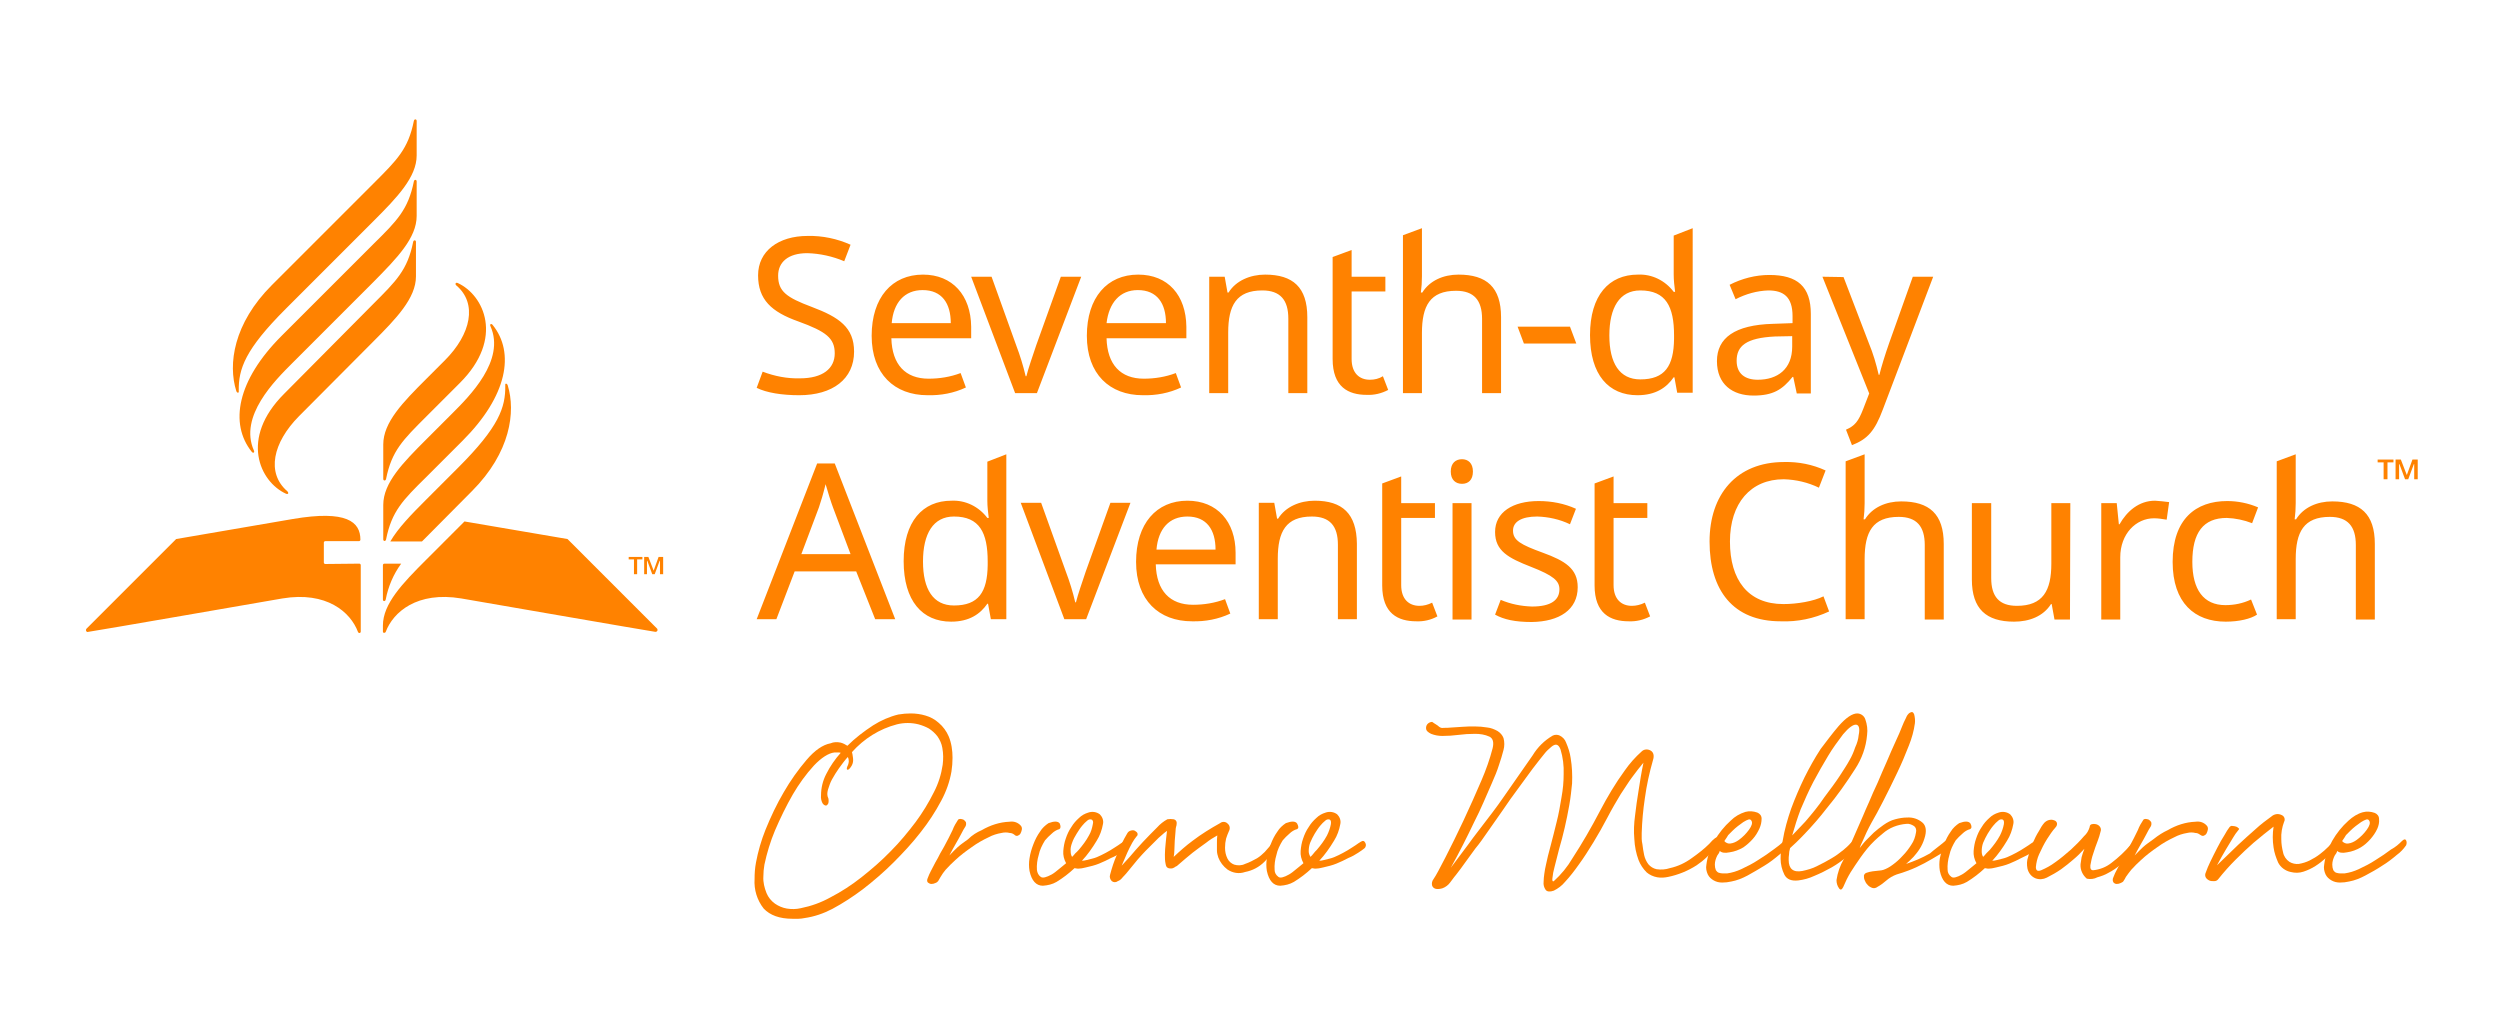 <?xml version="1.0" encoding="utf-8"?>
<!-- Generator: Adobe Illustrator 24.3.0, SVG Export Plug-In . SVG Version: 6.00 Build 0)  -->
<svg version="1.1" id="Layer_1" xmlns="http://www.w3.org/2000/svg" xmlns:xlink="http://www.w3.org/1999/xlink" x="0px" y="0px"
	 viewBox="0 0 711 294.5" style="enable-background:new 0 0 711 294.5;" xml:space="preserve">
<style type="text/css">
	.st0{fill:#FF8200;}
</style>
<path id="icon" class="st0" d="M121.2,118.5c-6.6,6.6-9.8,9.7-11.4,17.7c-0.1,0.6-0.8,0.6-0.8,0v-9.8c0-6.3,5.6-12,12.2-18.6
	l5.3-5.3c7.5-7.5,9.3-16.2,3.3-21.3c-0.5-0.4-0.2-1,0.4-0.7c7.4,3.4,13.3,15.7,0.6,28.4L121.2,118.5z M109,143.6v9.8
	c0,0.6,0.7,0.6,0.8,0c1.6-8,4.8-11.2,11.4-17.7l10.4-10.4c12.7-12.7,14.9-25,8.5-32.9c-0.4-0.5-0.9-0.2-0.6,0.4
	c4.3,9.7-6,19.9-10.9,24.8l-7.4,7.4C114.6,131.6,109,137.3,109,143.6 M80.8,112c-12.7,12.7-6.9,25,0.5,28.4c0.7,0.3,0.9-0.2,0.4-0.7
	c-6-5.2-4.1-13.8,3.3-21.3l21.1-21.2c6.6-6.6,12.2-12.4,12.2-18.6v-9.8c0-0.6-0.7-0.6-0.8,0c-1.6,8-4.8,11.1-11.4,17.7L80.8,112z
	 M118.5,61.4v-9.8c0-0.6-0.7-0.6-0.8,0c-1.6,8-4.8,11.2-11.4,17.7L80.1,95.5c-12.7,12.7-14.9,25-8.5,33c0.4,0.5,0.9,0.2,0.6-0.4
	c-4.3-9.7,6-19.9,10.9-24.8l23.2-23.2C112.9,73.4,118.5,67.7,118.5,61.4 M77.3,81.1C66.4,92,64.8,103.6,67.2,111.2
	c0.2,0.6,0.8,0.7,0.7,0c-0.1-6.3,1.8-11.8,13.4-23.4l25-25c6.6-6.6,12.2-12.4,12.2-18.6v-9.8c0-0.6-0.7-0.6-0.8,0
	c-1.6,8-4.8,11.1-11.4,17.7L77.3,81.1z M92.5,160.4c-0.2,0-0.4-0.2-0.4-0.4v-5.7c0-0.2,0.2-0.4,0.4-0.4h9.6c0.2,0,0.4-0.2,0.4-0.4
	c0-5.1-3.9-8.5-19.2-5.9l-33.2,5.7l-25.5,25.5c-0.2,0.2-0.2,0.6,0,0.8c0.1,0.1,0.3,0.2,0.5,0.1c0.5,0,55.2-9.5,55.2-9.5
	c12.6-2.1,19.4,3.9,21.5,9.5c0.2,0.5,0.8,0.4,0.8-0.1v-18.9c0-0.2-0.2-0.4-0.4-0.4L92.5,160.4L92.5,160.4z M132.1,148.3l-11,11
	c-6.6,6.6-12.2,12.4-12.2,18.6v1.7c0,0.5,0.6,0.5,0.8,0.1c2.1-5.6,8.9-11.6,21.5-9.5c0,0,54.8,9.5,55.2,9.5c0.3,0,0.6-0.2,0.6-0.5
	c0-0.1,0-0.3-0.1-0.4l-25.5-25.5L132.1,148.3z M144.4,109.6c-0.2-0.6-0.8-0.7-0.7,0c0.1,6.3-1.8,11.8-13.4,23.4l-9.2,9.2
	c-4.2,4.2-7.9,8-10.1,11.8h9l1.1-1.1l13.1-13.2C145.2,128.7,146.7,117.1,144.4,109.6 M108.9,170.5c0,0.6,0.7,0.6,0.8,0
	c0.7-3.7,2.2-7.2,4.4-10.2h-4.8c-0.2,0-0.4,0.2-0.4,0.4V170.5z M180.3,159.1h-1.5v-0.7h3.9v0.7h-1.5v4.2h-0.9V159.1z M183.2,158.4
	h1.2l1.5,3.9l1.4-3.9h1.3v4.9h-0.9v-3.8h-0.1l-1.4,3.8h-0.7l-1.4-3.8H184v3.8h-0.8L183.2,158.4z"/>
<g>
	<path id="text-line-1" class="st0" d="M242.9,100c0-6.9-4.3-9.8-12-12.7c-7.2-2.7-9.6-4.4-9.6-8.9c0-3.8,2.8-6.4,8.3-6.4
		c3.6,0.1,7.2,0.9,10.5,2.3l1.8-4.7c-3.8-1.7-8-2.6-12.2-2.5c-8.3,0-14.1,4.3-14.1,11.2s3.8,10.4,11.4,13.1c8,2.9,10.4,4.8,10.4,9.1
		s-3.4,7.1-9.9,7.1c-3.6,0.1-7.2-0.6-10.6-1.9l-1.7,4.6c2.8,1.4,7.2,2.1,12.1,2.1C236.8,112.4,242.9,107.8,242.9,100 M262.5,78.1
		c-8.8,0-14.6,6.5-14.6,17.4s6.5,16.9,15.9,16.9c3.8,0.1,7.5-0.6,10.9-2.2l-1.5-4.1c-2.9,1.1-6,1.6-9.1,1.6c-6.6,0-10.4-4-10.6-11.5
		h22.7v-3.3C276.1,84,270.9,78.1,262.5,78.1 M262.4,82.5c5.5,0,8,3.8,8,9.4h-16.8C254.1,86.1,257.2,82.5,262.4,82.5 M288.7,111.8
		h6.2l12.6-33.1h-5.8l-7,19.5c-0.9,2.7-2.3,6.7-2.8,8.8h-0.2c-0.7-3-1.6-5.9-2.7-8.8l-7-19.5h-5.8L288.7,111.8z M323.7,78.1
		c-8.8,0-14.6,6.5-14.6,17.4s6.5,16.9,15.9,16.9c3.8,0.1,7.5-0.6,10.9-2.2l-1.5-4.1c-2.9,1.1-6,1.6-9.1,1.6c-6.6,0-10.4-4-10.6-11.5
		h22.7v-3.3C337.3,84,332.2,78.1,323.7,78.1 M323.6,82.5c5.5,0,8,3.8,8,9.4h-16.9C315.4,86.1,318.5,82.5,323.6,82.5 M359.8,78.1
		c-4.2,0-8.3,1.7-10.4,5.1h-0.3l-0.8-4.5h-4.4v33.1h5.4V94.6c0-7.7,2.3-12,9.7-12c5.1,0,7.4,2.7,7.4,8v21.2h5.4V90.2
		C371.8,81.7,367.7,78.1,359.8,78.1 M389.6,108c-3,0-5.2-1.9-5.2-5.9V82.9h9.6v-4.2h-9.6v-7.6l-5.4,2v29c0,8,4.5,10.2,9.7,10.2
		c2.1,0.1,4.2-0.4,6.1-1.4l-1.5-3.9C392.2,107.7,390.9,108,389.6,108 M404.4,64.9l-5.4,2v44.9h5.4V94.7c0-7.7,2.3-12,9.7-12
		c5.1,0,7.4,2.7,7.4,8v21.1h5.4V90.2c0-8.5-4.1-12.1-12.1-12.1c-4.3,0-8.2,1.7-10.3,5.1h-0.4c0.2-1.5,0.3-3.1,0.3-4.6V64.9
		L404.4,64.9z M433.4,97.7h14.9l-1.8-4.8h-14.9L433.4,97.7z M465.7,112.4c5.2,0,8.3-2.2,10.3-5.1h0.2l0.8,4.4h4.4V64.9L476,67v11.1
		c0,1.6,0.2,3.3,0.4,4.9H476c-2.4-3.2-6.2-5.1-10.2-4.9c-8.2,0-13.6,5.9-13.6,17.2S457.5,112.4,465.7,112.4 M466.5,107.9
		c-5.9,0-8.8-4.6-8.8-12.5s2.9-12.8,8.8-12.8c7.3,0,9.6,4.6,9.6,12.8v1C476,104.1,473.5,107.9,466.5,107.9 M503.2,78.2
		c-3.9,0-7.8,1-11.3,2.8l1.7,4.1c2.9-1.5,6.1-2.4,9.3-2.5c4.3,0,6.9,1.8,6.9,7.3v2l-5.6,0.2c-10.8,0.3-15.9,4-15.9,10.6
		s4.4,9.8,10.4,9.8c5.6,0,8.2-1.7,11.1-5.3h0.2l1,4.7h4V89.3C515,81.5,511.2,78.2,503.2,78.2 M509.7,95.6v3c0,6.4-4.2,9.4-9.8,9.4
		c-3.6,0-6-1.7-6-5.4c0-4.2,2.7-6.5,10.9-6.9L509.7,95.6z M518.3,78.7l13.3,33.2l-1.7,4.4c-1.4,3.6-2.4,4.8-4.9,5.9l1.7,4.4
		c4.4-1.7,6.5-4,8.8-10.2l14.3-37.7H544l-6.7,18.8c-1.2,3.4-2.3,7-2.8,9.1h-0.2c-0.7-3.1-1.6-6.1-2.8-9l-7.2-18.8L518.3,78.7
		L518.3,78.7z"/>
	<g>
		<path id="text-line-2" class="st0" d="M248.9,176.1h5.7l-17.2-44.3h-5l-17.2,44.3h5.6l5.2-13.6h17.5L248.9,176.1z M241.9,157.6
			h-14l5-13.3c0.5-1.4,1.3-4.1,1.9-6.6c0.4,1.5,1.7,5.6,2.1,6.6L241.9,157.6z M270.5,176.8c5.2,0,8.3-2.2,10.3-5.1h0.2l0.8,4.4h4.4
			v-46.9l-5.4,2.1v11.1c0,1.6,0.2,3.3,0.4,4.9h-0.4c-2.4-3.2-6.2-5.1-10.2-4.9c-8.2,0-13.6,5.9-13.6,17.2S262.3,176.8,270.5,176.8
			 M271.3,172.2c-5.9,0-8.8-4.6-8.8-12.5s2.9-12.8,8.8-12.8c7.3,0,9.6,4.6,9.6,12.8v1C280.8,168.4,278.3,172.2,271.3,172.2
			 M302.7,176.1h6.2l12.6-33.1h-5.7l-7,19.5c-0.9,2.7-2.3,6.7-2.8,8.8h-0.2c-0.7-3-1.6-5.9-2.7-8.8l-7-19.5h-5.8L302.7,176.1z
			 M337.7,142.4c-8.8,0-14.6,6.5-14.6,17.4s6.5,16.9,15.9,16.9c3.8,0.1,7.5-0.6,10.9-2.2l-1.5-4.1c-2.9,1.1-6,1.6-9.1,1.6
			c-6.6,0-10.4-4-10.6-11.5h22.7v-3.3C351.4,148.4,346.2,142.4,337.7,142.4 M337.7,146.9c5.5,0,8,3.8,8,9.4h-16.8
			C329.4,150.4,332.5,146.9,337.7,146.9 M373.9,142.4c-4.2,0-8.3,1.7-10.4,5.1h-0.3l-0.8-4.5H358v33.1h5.4v-17.2
			c0-7.7,2.3-12,9.7-12c5.1,0,7.4,2.7,7.4,8v21.2h5.4v-21.5C385.8,146.1,381.8,142.4,373.9,142.4 M403.7,172.3c-3,0-5.2-1.9-5.2-5.9
			v-19.1h9.6v-4.2h-9.6v-7.6l-5.4,2v29c0,8,4.5,10.2,9.7,10.2c2.1,0.1,4.2-0.4,6-1.4l-1.5-3.9C406.1,172,404.9,172.3,403.7,172.3
			 M415.8,130.6c-1.8,0-3.2,1.1-3.2,3.5c0,2.4,1.4,3.5,3.2,3.5s3.1-1.1,3.1-3.5C418.9,131.7,417.5,130.6,415.8,130.6 M418.5,143.1
			h-5.4v33.1h5.4V143.1z M448.7,167c0-5.3-3.6-7.5-9.9-9.8s-8.5-3.5-8.5-6.3c0-2.5,2.4-4,6.9-4c3.2,0.1,6.4,0.8,9.3,2.2l1.7-4.4
			c-3.3-1.5-6.9-2.2-10.6-2.2c-7.4,0-12.4,3.2-12.4,8.8c0,5.4,3.8,7.4,10.2,9.9s8.1,4,8.1,6.4c0,3-2.3,4.9-7.8,4.9
			c-3.1-0.1-6.1-0.7-8.9-1.9l-1.6,4.2c2.5,1.4,5.7,2.1,10.4,2.1C443.5,176.8,448.7,173.4,448.7,167 M464.1,172.3
			c-3,0-5.2-1.9-5.2-5.9v-19.1h9.6v-4.2h-9.6v-7.6l-5.4,2v29c0,8,4.5,10.2,9.7,10.2c2.1,0.1,4.2-0.4,6.1-1.4l-1.5-3.9
			C466.6,172,465.3,172.3,464.1,172.3 M507.3,136.3c3.5,0.1,6.9,0.9,10,2.4l1.9-4.9c-3.7-1.7-7.7-2.5-11.8-2.4
			c-13.6,0-21.2,9.3-21.2,22.6c0,13.9,6.7,22.7,20.2,22.7c4.8,0.2,9.5-0.8,13.8-2.8l-1.6-4.3c-2.8,1.4-7.5,2.2-11.4,2.2
			c-10.1,0-15.2-6.9-15.2-17.8S497.9,136.3,507.3,136.3 M530.3,129.2l-5.4,2v44.9h5.4V159c0-7.7,2.3-12,9.7-12c5.1,0,7.4,2.7,7.4,8
			v21.2h5.4v-21.5c0-8.5-4.1-12.1-12.1-12.1c-4.3,0-8.2,1.7-10.3,5.1H530c0.2-1.5,0.3-3.1,0.3-4.6L530.3,129.2L530.3,129.2z
			 M588.8,143.1h-5.4v17.2c0,7.7-2.4,12-9.8,12c-5,0-7.3-2.6-7.3-7.9v-21.3h-5.5v21.7c0,8.4,4.1,12,12,12c4.3,0,8.3-1.5,10.5-5h0.2
			l0.8,4.4h4.4L588.8,143.1L588.8,143.1z M612.9,142.4c-4.6,0-8,3-10.1,6.7h-0.2l-0.6-6h-4.4v33.1h5.4v-17.7
			c0-6.7,4.5-11.1,9.6-11.1c1.2,0,2.4,0.2,3.6,0.4l0.7-5C615.5,142.6,614.2,142.5,612.9,142.4 M633,176.8c3.8,0,7.1-0.8,8.9-2
			l-1.7-4.3c-2.3,1.1-4.8,1.6-7.3,1.6c-6.2,0-9.4-4.4-9.4-12.3c0-8.3,3.1-12.5,9.8-12.5c2.5,0.1,4.9,0.6,7.2,1.5l1.7-4.5
			c-2.8-1.2-5.8-1.8-8.8-1.8c-8.9,0-15.5,5.1-15.5,17.3C617.9,171.5,624.2,176.8,633,176.8 M652.9,129.2l-5.4,2v44.9h5.4V159
			c0-7.7,2.3-12,9.7-12c5.1,0,7.4,2.7,7.4,8v21.2h5.4v-21.5c0-8.5-4.1-12.1-12.1-12.1c-4.3,0-8.2,1.7-10.3,5.1h-0.4
			c0.2-1.5,0.3-3.1,0.3-4.6L652.9,129.2L652.9,129.2z"/>
		<g id="trademark">
			<polygon class="st0" points="677.9,131.5 676.2,131.5 676.2,130.7 680.7,130.7 680.7,131.5 679,131.5 679,136.3 677.9,136.3 			
				"/>
			<polygon class="st0" points="681.3,130.7 682.8,130.7 684.5,135.1 686.1,130.7 687.6,130.7 687.6,136.3 686.6,136.3 686.6,133.1 
				686.6,132 686.5,132 684.9,136.3 684,136.3 682.4,132 682.3,132 682.3,133 682.3,136.3 681.3,136.3 			"/>
		</g>
	</g>
</g>
<g>
	<path class="st0" d="M236.2,211.4c0.9-0.4,1.9-0.4,2.9-0.2c0.7,0.2,1.3,0.5,1.9,0.9c2.2-2.2,4.7-4.1,7.3-5.8
		c2.2-1.4,4.7-2.5,7.2-3.1c1.2-0.2,2.4-0.3,3.5-0.3c1.4,0,2.9,0.2,4.2,0.6c1.4,0.4,2.7,1.1,3.8,2.1c1.2,1,2.2,2.4,2.8,3.8
		c0.8,1.9,1.1,4,1.1,6.1c0,1.3-0.1,2.6-0.3,3.9c-0.5,2.9-1.5,5.7-2.9,8.3c-1.7,3.2-3.6,6.1-5.8,8.9c-2.4,3.1-5,5.9-7.8,8.7
		c-2.7,2.7-5.6,5.2-8.7,7.6c-2.8,2.1-5.7,4-8.7,5.6c-2.5,1.3-5.1,2.2-7.9,2.6c-0.6,0.1-1.1,0.2-1.7,0.2h-1.7c-3.7,0-6.4-1-8.2-2.9
		c-1.9-2.4-2.8-5.4-2.6-8.4c0-1.6,0.1-3.1,0.4-4.7c0.6-3.2,1.5-6.3,2.7-9.3c1.5-3.7,3.2-7.3,5.2-10.7c1.9-3.3,4.1-6.4,6.5-9.2
		C231.7,213.4,234,211.8,236.2,211.4z M233.5,226.2c0-2.1,0.5-4.2,1.5-6.1c1.1-2.2,2.5-4.2,4.1-6c-0.2-0.1-0.5-0.1-0.8-0.1h-1
		c-1.7,0.2-3.7,1.5-5.8,3.7c-2.3,2.5-4.3,5.3-6,8.2c-1.9,3.3-3.6,6.8-5.1,10.3c-1.3,3.1-2.3,6.4-3,9.7c-0.2,1.1-0.3,2.3-0.3,3.4
		c-0.1,1.6,0.3,3.2,0.9,4.7c0.5,1.2,1.3,2.2,2.4,3c1,0.7,2.2,1.2,3.4,1.4c1.3,0.2,2.6,0.2,3.9-0.1c3-0.6,5.8-1.6,8.5-3.1
		c3.1-1.6,6-3.5,8.8-5.7c2.9-2.3,5.7-4.7,8.3-7.4c2.6-2.6,4.9-5.4,7.1-8.3c2-2.7,3.7-5.5,5.2-8.5c1.3-2.5,2.1-5.1,2.5-7.8
		c0.2-1.6,0.2-3.2-0.1-4.8c-0.2-1.2-0.7-2.3-1.4-3.3c-0.7-0.9-1.5-1.6-2.4-2.2c-0.9-0.5-1.9-0.9-3-1.2c-2-0.5-4.1-0.5-6.1,0
		c-5,1.3-9.4,4.1-12.8,7.9c0.1,0.3,0.2,0.9,0.3,1.7c0.1,0.8,0,1.5-0.4,2.2c-0.5,0.8-0.9,1.2-1.2,1.1c-0.3-0.1-0.2-0.6,0.2-1.4
		c0.1-0.3,0.2-0.7,0.2-1c0-0.4-0.1-0.9-0.3-1.2c-0.9,1-1.7,2.1-2.5,3.2c-0.7,1-1.4,2.1-2,3.2c-0.5,0.9-0.8,1.9-1.1,2.8
		c-0.2,0.7-0.3,1.4-0.1,2.1c0.3,0.5,0.3,1.2,0.2,1.8c-0.2,0.4-0.4,0.7-0.7,0.7s-0.7-0.2-1-0.7C233.6,227.8,233.4,227,233.5,226.2
		L233.5,226.2z"/>
	<path class="st0" d="M279.2,236.1c2.4-1.4,5.1-2.3,7.9-2.4c1.2-0.2,2.4,0.2,3.2,1.1c0.3,0.3,0.4,0.8,0.3,1.2
		c-0.1,0.4-0.2,0.8-0.4,1.1c-0.2,0.3-0.5,0.5-0.8,0.6c-0.4,0.1-0.7-0.1-0.9-0.3c-0.4-0.3-0.8-0.5-1.3-0.5c-0.8-0.2-1.6-0.2-2.4,0
		c-1.2,0.2-2.5,0.6-3.6,1.2c-1.7,0.8-3.3,1.7-4.8,2.8c-1.6,1.1-3.2,2.3-4.7,3.7c-1,0.9-1.9,1.8-2.8,2.8c-0.5,0.6-1,1.3-1.4,2
		c-0.3,0.5-0.5,0.9-0.7,1.2c-0.2,0.2-0.4,0.4-0.7,0.5c-0.4,0.2-0.8,0.3-1.2,0.3c-0.4,0-0.7-0.2-1-0.4c-0.3-0.3-0.3-0.8,0-1.4
		c0.2-0.6,0.5-1.2,0.8-1.8c0.4-0.8,0.8-1.6,1.3-2.5s1-1.7,1.4-2.6c0.5-0.9,0.9-1.5,1.2-2.1c0.8-1.5,1.6-3,2.3-4.5
		c0.4-1.1,1-2.1,1.6-3c0.1-0.1,0.3-0.2,0.6-0.2c0.3,0,0.6,0.1,0.9,0.2c0.3,0.2,0.5,0.4,0.7,0.7c0.1,0.4,0.1,0.8-0.1,1.2
		c-0.4,0.6-0.8,1.3-1.3,2.3c-0.5,1-1,1.8-1.5,2.7c-0.5,0.9-1.2,2.1-1.8,3.3c0.7-0.8,1.6-1.6,2.4-2.4c0.9-0.8,1.8-1.4,2.9-2.2
		C276.5,237.5,277.8,236.7,279.2,236.1z"/>
	<path class="st0" d="M301.3,235.8c-0.8,0.2-1.6,0.7-2.2,1.3c-0.7,0.6-1.3,1.2-1.9,1.9c-0.8,1.3-1.5,2.7-1.8,4.2
		c-0.4,1.3-0.6,2.8-0.5,4.2c0.1,0.8,0.4,1.5,1.1,2c0.6,0.4,1.6,0.1,3.1-0.7c0.7-0.4,1.3-0.9,1.9-1.4c0.7-0.5,1.4-1.2,2.2-1.8
		c-0.6-1.1-0.9-2.3-0.8-3.5c0.1-1.2,0.3-2.4,0.7-3.5c0.4-1.2,0.9-2.3,1.6-3.3c0.6-1,1.3-1.8,2.2-2.6c0.7-0.7,1.6-1.2,2.6-1.5
		c1.1-0.4,2.4-0.2,3.3,0.5c0.7,0.7,1.1,1.7,0.9,2.7c-0.3,1.7-0.9,3.4-1.8,4.8c-1.2,2-2.6,4-4.2,5.7c0.4,0,0.9-0.1,1.3-0.2l1.6-0.4
		c0.9-0.2,1.8-0.6,2.6-1c0.9-0.4,1.7-0.9,2.6-1.4s1.5-1,2.2-1.4c0.6-0.4,1.1-0.8,1.5-1c0.6-0.4,1-0.3,1.3,0.3
		c0.3,0.5,0.2,1.2-0.3,1.6c-0.4,0.3-0.9,0.7-1.7,1.2c-0.9,0.6-1.8,1.1-2.8,1.5c-1.1,0.6-2.2,1.1-3.4,1.6c-1.2,0.5-2.5,0.8-3.8,1.1
		c-0.6,0.1-1.1,0.3-1.7,0.3c-0.5,0.1-1,0-1.5-0.1c-1.6,1.5-3.3,2.8-5.1,3.9c-1.2,0.7-2.5,1-3.9,1.1c-1.9,0-3.2-1.4-3.8-4.2
		c-0.2-1.2-0.2-2.4,0-3.6c0.2-1.4,0.6-2.7,1.1-4c0.5-1.3,1.1-2.5,1.9-3.6c0.6-1,1.5-1.8,2.4-2.4c1.6-0.6,2.7-0.6,3.2,0.1
		C301.7,235,301.7,235.5,301.3,235.8z M306.8,241.7c1.1-1.3,2.1-2.6,2.9-4.1c0.6-1,0.9-2.1,1.1-3.2c0.2-0.7,0-1.1-0.3-1.3
		c-0.5-0.2-1,0-1.3,0.3c-0.5,0.4-1,0.9-1.4,1.4c-0.6,0.7-1.1,1.5-1.6,2.3c-0.5,0.8-1,1.7-1.3,2.6c-0.3,0.8-0.5,1.6-0.4,2.4
		c0,0.6,0.1,1.1,0.4,1.6c0.3-0.3,0.6-0.6,0.9-1C306.1,242.4,306.5,242.1,306.8,241.7z"/>
	<path class="st0" d="M323.3,237.8c-0.5,0.6-0.9,1.2-1.3,1.9c-0.5,0.9-1,1.9-1.4,2.8s-1,2.3-1.6,3.7c0.3-0.3,1-1.1,2.2-2.4
		c1.1-1.3,2.4-2.8,3.8-4.3c1.4-1.5,2.8-2.9,4.1-4.2c0.8-0.9,1.8-1.7,2.9-2.3c0.6-0.1,1.2-0.1,1.8,0c0.7,0.2,1,0.7,0.8,1.7
		c-0.2,0.6-0.3,1.3-0.3,2c-0.1,0.8-0.1,1.6-0.2,2.4c0,0.8-0.1,1.7-0.1,2.5c0,0.8-0.1,1.5-0.2,2.1c1.7-1.6,3.5-3.2,5.4-4.6
		c2.5-1.9,5.1-3.5,7.8-5c0.6-0.5,1.6-0.5,2.2,0.2c0.6,0.5,0.7,1.4,0.3,2.1c-0.3,0.7-0.6,1.4-0.8,2.1c-0.2,0.8-0.3,1.7-0.3,2.6
		c0,1.1,0.2,2.1,0.7,3.1c0.4,0.8,1.1,1.4,1.9,1.7c1,0.3,2.1,0.3,3.1-0.2c1.2-0.4,2.3-1,3.4-1.6c0.8-0.5,1.5-1.1,2.2-1.8
		c0.5-0.6,1-1.1,1.4-1.6c0.3-0.5,0.8-0.8,1.2-1.2c0.6-0.5,1-0.6,1.2-0.2s0,1.1-0.6,2.1c-1,1.3-2.1,2.5-3.3,3.7
		c-1.5,1.5-3.4,2.5-5.5,2.9c-1.7,0.6-3.5,0.3-5-0.7c-1.2-0.9-2.1-2.1-2.6-3.4c-0.2-0.6-0.4-1.3-0.4-2c0-0.7,0-1.4,0-2.1
		c0-0.7,0-1.5,0.1-2.2c-1.1,0.6-2.2,1.3-3.2,2.1c-1.3,0.9-2.6,1.9-3.8,2.8c-1.2,1-2.7,2.2-4.5,3.8c-0.2,0.1-0.5,0.2-0.7,0.4
		c-0.3,0.2-0.6,0.3-0.9,0.3c-0.3,0-0.7,0-1-0.2c-0.3-0.1-0.5-0.5-0.6-1.1c-0.2-0.9-0.2-1.7-0.2-2.6c0-1.1,0.1-2.1,0.2-3.1
		s0.2-2.2,0.4-3.7c-0.3,0.2-0.5,0.4-0.8,0.6l-1.6,1.4c-0.6,0.6-1.2,1.2-1.9,1.9c-0.7,0.7-1.3,1.3-1.8,1.8s-1.4,1.5-2.2,2.4l-2.3,2.8
		c-0.7,0.9-1.4,1.7-2,2.3c-0.4,0.5-0.8,0.9-1.4,1.1c-0.5,0.4-1.2,0.4-1.7,0c-0.5-0.5-0.7-1.2-0.5-1.8c0.5-1.9,1.1-3.8,1.9-5.6
		c0.8-2.1,1.8-4.2,3-6.2c0.2-0.4,0.6-0.7,1.1-0.8c0.4-0.1,0.8-0.1,1.1,0.1c0.3,0.2,0.6,0.4,0.7,0.7
		C323.6,237.3,323.5,237.7,323.3,237.8z"/>
	<path class="st0" d="M368.9,235.8c-0.8,0.2-1.6,0.7-2.2,1.3c-0.7,0.6-1.3,1.2-1.9,1.9c-0.8,1.3-1.5,2.7-1.8,4.2
		c-0.4,1.3-0.6,2.8-0.5,4.2c0,0.8,0.4,1.5,1.1,2c0.5,0.4,1.6,0.1,3-0.7c0.7-0.4,1.3-0.9,1.9-1.4c0.7-0.5,1.4-1.2,2.2-1.8
		c-0.6-1.1-0.9-2.3-0.8-3.5c0.1-1.2,0.3-2.4,0.7-3.5c0.4-1.2,0.9-2.3,1.6-3.3c0.6-1,1.3-1.8,2.2-2.6c0.7-0.7,1.6-1.2,2.6-1.5
		c1.1-0.4,2.4-0.2,3.3,0.5c0.7,0.7,1.1,1.7,0.9,2.7c-0.3,1.7-0.9,3.4-1.8,4.8c-1.2,2-2.6,4-4.2,5.7c0.4,0,0.9-0.1,1.3-0.2l1.6-0.4
		c0.9-0.2,1.8-0.6,2.6-1c0.9-0.4,1.7-0.9,2.6-1.4c0.9-0.5,1.5-1,2.2-1.4c0.6-0.4,1.1-0.8,1.5-1c0.6-0.4,1-0.3,1.3,0.3
		c0.3,0.5,0.2,1.2-0.3,1.6c-0.4,0.3-0.9,0.7-1.7,1.2c-0.9,0.6-1.8,1.1-2.8,1.5c-1.1,0.6-2.2,1.1-3.4,1.6c-1.2,0.5-2.5,0.8-3.8,1.1
		c-0.6,0.1-1.1,0.3-1.7,0.3c-0.5,0.1-1,0-1.5-0.1c-1.6,1.5-3.3,2.8-5.1,3.9c-1.2,0.7-2.5,1-3.9,1.1c-1.9,0-3.2-1.4-3.8-4.2
		c-0.2-1.2-0.2-2.4,0-3.6c0.2-1.4,0.6-2.7,1.1-4c0.5-1.3,1.1-2.5,1.9-3.6c0.6-1,1.5-1.8,2.4-2.4c1.6-0.6,2.7-0.6,3.2,0.1
		C369.3,235,369.4,235.5,368.9,235.8z M374.5,241.7c1.1-1.3,2.1-2.6,2.9-4.1c0.5-1,0.9-2.1,1.1-3.2c0.1-0.7,0-1.1-0.3-1.3
		c-0.5-0.2-1,0-1.3,0.3c-0.5,0.4-1,0.9-1.4,1.4c-0.6,0.7-1.1,1.5-1.6,2.3c-0.5,0.8-0.9,1.7-1.3,2.6c-0.3,0.8-0.4,1.6-0.4,2.4
		c0,0.6,0.2,1.1,0.5,1.6c0.3-0.3,0.6-0.6,0.9-1C373.8,242.4,374.1,242.1,374.5,241.7L374.5,241.7z"/>
	<path class="st0" d="M409.3,206.7c0.4,0.3,0.8,0.4,1.3,0.3c0.6,0,1.4,0,2.3-0.1l3.1-0.2c1.1-0.1,2.3-0.1,3.4-0.1
		c1.2,0,2.4,0.1,3.6,0.3c1,0.1,2,0.5,2.9,1c0.8,0.5,1.4,1.2,1.7,2c0.3,1.1,0.3,2.3,0,3.4c-0.4,1.5-0.8,2.9-1.3,4.3
		c-0.5,1.6-1.2,3.3-2,5.1c-0.8,1.8-1.6,3.7-2.4,5.5c-0.8,1.9-1.7,3.7-2.6,5.5c-2,4.2-4.2,8.6-6.7,13.1c2.2-3,4.4-5.8,6.4-8.6
		l5.5-7.2c1.9-2.5,3.3-4.6,4.5-6.3c2.6-3.7,4.9-7,6.9-9.9c1.4-2.3,3.3-4.2,5.7-5.6c0.6-0.3,1.4-0.3,2,0c0.8,0.4,1.5,1.1,1.8,2
		c0.6,1.4,1.1,2.9,1.3,4.4c0.4,2.4,0.5,4.8,0.4,7.2c-0.2,1.9-0.4,4-0.8,6.2c-0.4,2.2-0.8,4.3-1.3,6.4c-0.5,2.1-1,4.1-1.6,6.1
		c-0.5,2-0.9,3.6-1.3,5.1c-0.3,1.1-0.5,2.1-0.6,3.2c-0.1,0.7,0.1,1,0.4,0.8c2.1-1.9,3.9-4.1,5.3-6.5c2.8-4.3,5.4-8.8,7.8-13.4
		c2.1-4,4.4-7.9,7.1-11.6c1.4-2,3-3.8,4.8-5.4c0.7-0.7,1.8-0.7,2.6-0.2c0.8,0.5,1,1.5,0.6,2.7c-1,3.5-1.8,7.1-2.3,10.8
		c-0.5,3.3-0.8,6.6-0.9,9.9c0,0.6,0,1.2,0,1.7c0,0.5,0.1,1,0.2,1.5c0.1,1,0.3,2.1,0.5,3.1c0.2,0.9,0.6,1.8,1.2,2.6
		c0.6,0.7,1.4,1.2,2.3,1.4c1.3,0.2,2.6,0.1,3.8-0.3c2.3-0.5,4.4-1.5,6.3-2.9c1.7-1.2,3.4-2.5,4.9-4c1.3-1.5,2.1-2.1,2.6-1.8
		c0.5,0.3,0.2,1.2-0.8,2.6c-1.4,2.1-3.3,3.9-5.4,5.3c-2.5,1.6-5.2,2.7-8.1,3.3c-1,0.2-2,0.3-3.1,0.1c-1.1-0.2-2.2-0.7-3-1.4
		c-1-1-1.8-2.2-2.3-3.5c-0.7-1.9-1.1-3.9-1.2-6c-0.2-2.2-0.1-4.4,0.2-6.6c0.3-2.5,0.6-4.8,1-7.1c0.4-2.6,0.8-5.2,1.4-8
		c-1,1.2-2.1,2.6-3.2,4.1c-1,1.3-2,3-3.3,4.9c-1.2,2-2.5,4.2-3.8,6.7c-1.2,2.3-2.5,4.6-3.9,6.9c-1.4,2.3-2.8,4.5-4.2,6.4
		c-1.2,1.7-2.5,3.4-3.9,4.9c-0.9,1.1-2,1.9-3.2,2.5c-1.1,0.4-1.9,0.3-2.3-0.2c-0.5-0.7-0.7-1.5-0.6-2.3c0-0.8,0.1-1.5,0.2-2.3
		c0.1-0.9,0.3-1.8,0.5-2.7c0.3-1.4,0.7-3.2,1.3-5.3c0.6-2.1,1.1-4.4,1.7-6.7s1-4.7,1.4-7.1c0.4-2.2,0.6-4.3,0.6-6.5
		c0.1-2.4-0.2-4.8-0.9-7.1c-0.6-1.5-1.4-1.7-2.6-0.7c-0.7,0.6-1.4,1.2-2,2c-0.9,1.1-2,2.5-3.3,4.2s-2.6,3.6-4.1,5.6
		c-1.5,2-3,4.1-4.4,6.2c-1.5,2.1-2.9,4.1-4.2,6c-1.3,1.9-2.5,3.6-3.6,4.9c-1.4,1.9-2.5,3.4-3.2,4.4s-1.3,1.8-1.7,2.3
		c-0.4,0.6-0.8,1-1.1,1.4s-0.7,0.9-1.2,1.6c-0.5,0.7-1.3,1.3-2.1,1.6c-0.6,0.2-1.3,0.3-1.9,0.2c-0.5-0.1-0.9-0.4-1.1-0.9
		c-0.2-0.7,0-1.4,0.4-1.9c0.7-1,1.8-3.1,3.4-6.2c1.6-3.1,3.3-6.6,5.1-10.4s3.5-7.7,5.1-11.4c1.3-3,2.4-6.1,3.2-9.2
		c0.4-1.7,0.1-2.8-0.9-3.3c-1.3-0.6-2.7-0.8-4.1-0.8c-1.6,0-3.2,0.1-4.7,0.3c-1.5,0.2-3.1,0.3-4.6,0.3c-1.1,0-2.2-0.2-3.2-0.6
		c-0.8-0.4-1.3-0.8-1.4-1.3c-0.1-0.5,0-1,0.3-1.4c0.3-0.4,0.9-0.7,1.4-0.7C408.1,205.9,408.8,206.2,409.3,206.7z"/>
	<path class="st0" d="M507.4,239.2c0.6-0.6,1-0.6,1.2-0.2c0.2,0.4,0.2,0.9,0,1.4c-0.7,1-1.6,2-2.6,2.7c-1.3,1.1-2.7,2.2-4.2,3.1
		c-1.6,1-3.2,1.9-4.8,2.8c-1.5,0.8-3,1.4-4.6,1.7c-0.9,0.2-1.7,0.3-2.6,0.3c-0.9,0-1.7-0.2-2.4-0.6c-0.7-0.4-1.3-0.9-1.7-1.7
		c-0.4-0.9-0.6-1.8-0.4-2.8c0.3-2.4,1.1-4.7,2.3-6.8c1.2-2.1,2.8-4.1,4.6-5.7c1.2-1.2,2.6-2,4.2-2.5c1.1-0.3,2.3-0.2,3.4,0.2
		c0.7,0.3,1.2,0.9,1.2,1.7c0,1-0.2,1.9-0.6,2.8c-0.5,1.1-1.1,2.1-1.9,3c-0.8,0.9-1.7,1.7-2.7,2.4c-1.2,0.7-2.5,1.2-3.9,1.4
		c-1.4,0.3-2.3,0.1-2.8-0.4c-0.1,0.5-0.4,0.9-0.7,1.3c-0.4,0.8-0.7,1.7-0.7,2.6c0,0.6,0.1,1.1,0.3,1.6c0.2,0.3,0.5,0.6,0.8,0.7
		c0.4,0.1,0.7,0.2,1.1,0.2h1.3c1.4-0.2,2.7-0.6,4-1.2c1.7-0.8,3.3-1.6,4.8-2.6c1.6-1,3.1-2,4.4-3
		C505.4,240.9,506.4,240.1,507.4,239.2z M492.7,236.3c-0.4,0.4-0.8,0.8-1.2,1.2c-0.2,0.3-0.5,0.9-1.1,1.7c0.4,0.5,1.1,0.8,1.7,0.7
		c0.9-0.1,1.7-0.5,2.4-1c1.1-0.8,2.1-1.8,2.9-2.9c0.8-1.1,1.1-2,0.7-2.6c-0.4-0.7-1.1-0.3-2.3,0.4
		C494.8,234.5,493.7,235.3,492.7,236.3z"/>
	<path class="st0" d="M522.9,206.5c2.1-2.4,3.9-3.6,5.3-3.6c1,0,2,0.7,2.3,1.7c0.5,1.4,0.7,2.9,0.5,4.4c-0.3,3.5-1.5,6.8-3.4,9.7
		c-2.5,3.9-5.1,7.6-8.1,11.2c-2,2.6-4.1,5-6.3,7.3c-1.8,1.9-3.2,3.2-4.1,4c-0.2,0.7-0.3,1.3-0.3,1.8c-0.1,0.5-0.1,1.1-0.1,1.6
		c0,2.5,1.3,3.6,3.9,3.1c1.4-0.3,2.9-0.7,4.2-1.4c1.4-0.7,2.8-1.4,4.1-2.2c1.2-0.7,2.3-1.5,3.4-2.4c0.7-0.6,1.4-1.2,2-1.9
		c0.8-0.8,1.5-1,2-0.6s0.3,1.2-0.7,2.3c-0.8,0.9-1.7,1.7-2.6,2.4c-1.3,1-2.7,2-4.1,2.8c-1.6,0.9-3.2,1.7-4.9,2.4
		c-1.5,0.7-3,1.1-4.6,1.3c-1.9,0.2-3.2-0.3-3.9-1.6c-0.7-1.4-1.1-3-1.1-4.6c0-1.7,0.2-3.4,0.6-5.1c0.5-3.1,1.4-6.2,2.4-9.1
		c1.1-3,2.4-6,3.8-8.9c1.4-2.8,2.9-5.5,4.6-8.1C519.4,210.9,521.1,208.6,522.9,206.5z M528.6,209.1c0.4-1.9,0.1-2.9-0.7-3
		s-2.1,0.8-3.7,2.7c-1.5,2-3,4-4.3,6.2c-1.4,2.3-2.8,4.8-4.2,7.4c-1.3,2.5-2.5,5.2-3.6,7.8c-0.9,2.4-1.7,4.9-2.4,7.4l3.7-3.9
		c1.9-2.2,3.8-4.5,5.4-6.9c1.8-2.4,3.3-4.4,4.4-6.1c1.1-1.7,2.1-3.2,2.8-4.5c0.7-1.2,1.2-2.4,1.6-3.6
		C528.2,211.3,528.5,210.2,528.6,209.1L528.6,209.1z"/>
	<path class="st0" d="M552.5,239.8c0.7-0.7,1.6-1.2,2.6-1.3c0.6,0.1,0.6,0.6,0,1.7c-1,1.1-2.1,2-3.3,2.7c-1.5,0.9-3,1.8-4.5,2.6
		c-1.5,0.8-3,1.5-4.6,2.1c-1.1,0.4-2.2,0.8-3.3,1.1c-1.1,0.4-2.1,1-2.9,1.7c-0.8,0.7-1.6,1.3-2.5,1.8c-0.5,0.4-1.1,0.5-1.6,0.3
		c-0.5-0.2-1-0.5-1.3-0.9c-0.4-0.4-0.6-0.8-0.8-1.3c-0.2-0.4-0.2-0.9-0.2-1.3c0.1-0.4,0.4-0.7,0.8-0.8c0.5-0.2,1.1-0.3,1.7-0.4
		c0.6-0.1,1.2-0.1,1.8-0.2c0.4,0,0.8-0.1,1.2-0.2c0.9-0.3,1.8-0.8,2.6-1.4c1.1-0.8,2-1.6,2.9-2.6c1-1,1.8-2.1,2.5-3.2
		c0.7-1,1.1-2.2,1.3-3.4c0.2-0.7,0-1.5-0.6-1.9c-0.6-0.4-1.4-0.7-2.1-0.6c-2.5,0.2-4.9,1.1-6.8,2.8c-1.6,1.3-3.1,2.7-4.4,4.3
		c-1.3,1.6-2.4,3.2-3.4,4.7c-0.9,1.3-1.7,2.6-2.4,4l-1,2.2c-0.4,0.8-0.8,0.9-1.2,0.3c-0.5-0.7-0.7-1.5-0.7-2.3c0.3-2.1,1-4.1,2.1-6
		c1.4-3,3.2-7.1,5.5-12.4c0.4-0.9,0.9-2.2,1.7-3.9c0.7-1.7,1.5-3.5,2.4-5.4c0.8-2,1.7-3.9,2.6-6c0.9-2.1,1.7-4,2.5-5.7
		c0.8-1.7,1.4-3.1,1.9-4.4c0.3-0.7,0.6-1.5,1-2.2c0.2-0.5,0.4-0.9,0.7-1.2c0.2-0.3,0.6-0.5,1-0.6c0.3,0,0.5,0.2,0.7,0.7
		c0.2,0.8,0.3,1.7,0.2,2.5c-0.3,2.2-0.9,4.3-1.7,6.3c-1,2.6-2.1,5.2-3.4,7.9s-2.6,5.4-3.9,7.9s-2.4,4.6-3.3,6.1
		c-1,1.8-1.9,3.7-2.7,5.6c-0.3,0.5-0.5,1.1-0.7,1.7c0.6-0.8,1.2-1.6,1.9-2.3c0.7-0.7,1.4-1.4,2.1-2.1c0.9-0.8,1.8-1.5,2.8-2.2
		c1-0.7,2.1-1.3,3.3-1.6c1.1-0.3,2.3-0.5,3.4-0.5c1.6-0.1,3.1,0.4,4.3,1.4c1.1,0.9,1.3,2.5,0.6,4.6c-0.3,1-0.8,2.1-1.4,3
		c-0.5,0.8-1.1,1.5-1.7,2.2c-0.7,0.7-1.4,1.4-2.1,2c1.1-0.4,2.3-0.8,3.4-1.3s2.2-1,3.4-1.7C550,241.7,551.3,240.8,552.5,239.8z"/>
	<path class="st0" d="M560.3,235.8c-0.8,0.2-1.6,0.7-2.2,1.3c-0.7,0.6-1.3,1.2-1.9,1.9c-0.8,1.3-1.5,2.7-1.8,4.2
		c-0.4,1.3-0.6,2.8-0.5,4.2c0,0.8,0.4,1.5,1.1,2c0.5,0.4,1.6,0.1,3-0.7c0.7-0.4,1.3-0.9,1.9-1.4c0.7-0.5,1.4-1.2,2.2-1.8
		c-0.6-1.1-0.9-2.3-0.8-3.5c0.1-1.2,0.3-2.4,0.7-3.5c0.4-1.2,0.9-2.3,1.6-3.3c0.6-1,1.3-1.8,2.2-2.6c0.7-0.7,1.6-1.2,2.6-1.5
		c1.1-0.4,2.4-0.2,3.3,0.5c0.7,0.7,1.1,1.7,0.9,2.7c-0.3,1.7-0.9,3.4-1.8,4.8c-1.2,2-2.6,4-4.2,5.7c0.4,0,0.9-0.1,1.3-0.2l1.6-0.4
		c0.9-0.2,1.8-0.6,2.6-1c0.9-0.4,1.7-0.9,2.6-1.4c0.9-0.5,1.5-1,2.2-1.4c0.6-0.4,1.1-0.8,1.5-1c0.6-0.4,1-0.3,1.3,0.3
		c0.3,0.5,0.2,1.2-0.3,1.6c-0.4,0.3-0.9,0.7-1.7,1.2c-0.9,0.6-1.9,1.1-2.8,1.5c-1.1,0.6-2.2,1.1-3.4,1.6c-1.2,0.5-2.5,0.8-3.8,1.1
		c-0.6,0.1-1.1,0.3-1.7,0.3c-0.5,0.1-1,0-1.5-0.1c-1.6,1.5-3.3,2.8-5.1,3.9c-1.2,0.7-2.5,1-3.9,1.1c-1.9,0-3.2-1.4-3.8-4.2
		c-0.2-1.2-0.2-2.4,0-3.6c0.3-1.4,0.7-2.7,1.2-4c0.5-1.3,1.1-2.5,1.9-3.6c0.6-1,1.5-1.8,2.4-2.4c1.6-0.6,2.7-0.6,3.2,0.1
		C560.8,235,560.8,235.5,560.3,235.8z M565.9,241.7c1.1-1.3,2.1-2.6,2.9-4.1c0.5-1,0.9-2.1,1.1-3.2c0.1-0.7,0-1.1-0.3-1.3
		c-0.5-0.2-1,0-1.3,0.3c-0.5,0.4-1,0.9-1.4,1.4c-0.6,0.7-1.1,1.5-1.6,2.3c-0.5,0.8-0.9,1.7-1.3,2.6c-0.3,0.8-0.4,1.6-0.4,2.4
		c0,0.6,0.1,1.1,0.4,1.6c0.3-0.3,0.6-0.6,0.9-1C565.2,242.4,565.5,242.1,565.9,241.7z"/>
	<path class="st0" d="M606,240.2c0.8-1,1.5-1.3,2.1-1.1c0.6,0.2,0.5,0.9,0,1.8c-0.7,0.9-1.4,1.7-2.2,2.5c-0.9,0.9-1.9,1.8-2.9,2.6
		c-1,0.8-2.1,1.6-3.3,2.2c-1,0.6-2.1,1-3.2,1.3c-0.9,0.5-2,0.6-3,0.4c-1.2-1-1.9-2.5-1.8-4.1c0.1-0.7,0.2-1.4,0.3-2
		c0.2-0.8,0.5-1.6,0.8-2.4c-1,1.1-2.1,2.2-3.2,3.1c-1,0.9-2.2,1.8-3.4,2.7c-1.3,0.9-2.7,1.7-4.1,2.4c-1,0.5-2.1,0.6-3.2,0.2
		c-1.2-0.5-2-1.5-2.3-2.8c-0.2-1.1-0.2-2.3,0.2-3.3c0.3-1.3,0.8-2.6,1.3-3.9c0.5-1.2,1.1-2.4,1.8-3.5c0.4-0.8,0.9-1.6,1.5-2.3
		c0.4-0.4,0.9-0.7,1.4-0.8c0.5-0.1,0.9-0.1,1.4,0.1c0.4,0.1,0.7,0.4,0.8,0.8c0.1,0.4-0.1,0.9-0.4,1.2c-0.9,1-1.7,2.2-2.4,3.3
		c-0.9,1.4-1.6,2.9-2.3,4.4c-0.5,1.1-0.8,2.4-0.9,3.6c0,1,0.5,1.3,1.5,0.9c1.4-0.6,2.7-1.3,3.9-2.2c1.6-1.1,3.1-2.4,4.6-3.7
		c1.3-1.2,2.6-2.5,3.7-3.8c0.8-0.7,1.3-1.6,1.6-2.6c0-0.4,0.2-0.7,0.6-0.8c0.4-0.1,0.8-0.1,1.2,0c0.4,0.1,0.8,0.3,1.1,0.7
		c0.3,0.4,0.4,0.9,0.2,1.4c-0.2,0.9-0.5,1.8-0.8,2.6c-0.5,1.2-0.9,2.5-1.3,3.7c-0.4,1.1-0.6,2.2-0.8,3.3c-0.1,1,0.2,1.4,0.8,1.4
		c1.9-0.2,3.7-0.9,5.2-2.1C602.5,243.9,604.4,242.1,606,240.2z"/>
	<path class="st0" d="M616.5,236.1c2.4-1.4,5.1-2.3,7.9-2.4c1.2-0.2,2.4,0.2,3.2,1.1c0.3,0.3,0.4,0.8,0.3,1.2
		c-0.1,0.4-0.2,0.8-0.4,1.1c-0.2,0.3-0.5,0.5-0.8,0.6c-0.4,0.1-0.7-0.1-1-0.3c-0.4-0.3-0.8-0.5-1.3-0.5c-0.8-0.2-1.6-0.2-2.4,0
		c-1.2,0.2-2.5,0.6-3.6,1.2c-1.7,0.8-3.3,1.7-4.8,2.8c-1.6,1.1-3.2,2.3-4.7,3.7c-1,0.9-1.9,1.8-2.8,2.8c-0.5,0.6-1,1.3-1.5,2
		c-0.2,0.4-0.4,0.8-0.7,1.2c-0.1,0.2-0.3,0.3-0.7,0.5c-0.4,0.2-0.8,0.3-1.2,0.3c-0.4,0-0.7-0.2-0.9-0.4c-0.3-0.4-0.3-1-0.1-1.4
		c0.2-0.4,0.4-1.1,0.8-1.8c0.4-0.8,0.8-1.6,1.3-2.5c0.5-0.9,1-1.7,1.4-2.6s0.9-1.5,1.2-2.1c0.8-1.5,1.6-3,2.3-4.5
		c0.4-1.1,1-2.1,1.6-3c0.1-0.1,0.3-0.2,0.6-0.2c0.3,0,0.6,0.1,0.9,0.2c0.3,0.2,0.5,0.4,0.7,0.7c0.1,0.4,0.1,0.8-0.1,1.2
		c-0.4,0.6-0.8,1.3-1.3,2.3c-0.5,1-1,1.8-1.5,2.7c-0.5,0.9-1.2,2.1-1.8,3.3c0.7-0.8,1.6-1.6,2.4-2.4c0.9-0.8,1.8-1.4,2.9-2.2
		C613.9,237.5,615.2,236.7,616.5,236.1z"/>
	<path class="st0" d="M636.5,236.2c-0.5,0.6-1,1.3-1.4,2c-0.6,1-1.3,2.1-2,3.3c-0.7,1.2-1.7,2.9-2.6,4.6l6-5.8
		c1.7-1.6,3.4-3.1,5.1-4.6c1.4-1.3,2.9-2.4,4.4-3.5c0.8-0.7,1.9-0.9,2.9-0.4c0.7,0.3,1,1,0.8,1.7c0,0.1-0.1,0.1-0.1,0.2
		c-0.6,1.6-0.9,3.3-0.8,5c0,1.3,0.2,2.5,0.5,3.7c0.2,1.1,0.9,2.1,1.8,2.7c0.8,0.5,1.8,0.7,2.7,0.6c1.1-0.2,2.1-0.5,3.1-1
		c1-0.5,2-1.1,2.9-1.8c0.8-0.6,1.6-1.3,2.4-2.1c0.4-0.5,1-0.9,1.6-1.2c0.4-0.1,0.6-0.1,0.8,0s0.2,0.4,0,0.8
		c-0.2,0.4-0.4,0.9-0.7,1.2c-0.7,0.7-1.5,1.6-2.4,2.4c-0.9,0.8-1.9,1.6-3,2.3c-1.1,0.7-2.2,1.2-3.4,1.6c-1.2,0.4-2.4,0.4-3.6,0.1
		c-1.5-0.3-2.9-1.3-3.6-2.7c-0.6-1.4-1.1-2.8-1.3-4.3c-0.3-1.9-0.3-3.9,0-5.9c-1.8,1.4-3.7,2.9-5.7,4.6c-1.6,1.4-3.3,3-5.1,4.8
		c-1.7,1.7-3.4,3.6-4.9,5.5c-0.3,0.4-0.7,0.6-1.2,0.6c-0.5,0-1,0-1.4-0.2c-0.4-0.2-0.8-0.5-1-0.9c-0.2-0.4-0.2-0.9,0-1.3
		c0.4-1.1,0.8-2.1,1.3-3.1c0.6-1.3,1.3-2.6,2-4c0.7-1.4,1.4-2.6,2.1-3.7c0.4-0.8,0.9-1.5,1.4-2.2c0.2-0.2,0.5-0.4,0.8-0.3
		c0.4,0,0.7,0.1,1.1,0.2c0.3,0.1,0.5,0.3,0.7,0.5C636.9,235.6,636.8,235.9,636.5,236.2z"/>
	<path class="st0" d="M683.1,239.2c0.6-0.6,1-0.6,1.2-0.2c0.2,0.4,0.2,0.9,0,1.4c-0.7,1-1.6,2-2.6,2.7c-1.3,1.1-2.7,2.2-4.2,3.1
		c-1.5,1-3.1,1.9-4.8,2.8c-1.5,0.8-3,1.4-4.6,1.7c-0.9,0.2-1.7,0.3-2.6,0.3c-0.9,0-1.7-0.2-2.4-0.6c-0.7-0.4-1.3-0.9-1.7-1.7
		c-0.4-0.9-0.6-1.8-0.4-2.8c0.3-2.4,1.1-4.7,2.3-6.8c1.2-2.1,2.8-4.1,4.6-5.7c1.2-1.1,2.6-2,4.1-2.4c1.1-0.3,2.3-0.2,3.4,0.2
		c0.7,0.3,1.2,0.9,1.2,1.7c0.1,1-0.1,1.9-0.5,2.8c-0.5,1.1-1.2,2.1-2,3c-0.8,0.9-1.7,1.7-2.7,2.3c-1.2,0.7-2.5,1.2-3.9,1.4
		c-1.4,0.3-2.3,0.1-2.8-0.4c-0.1,0.5-0.4,0.9-0.7,1.3c-0.4,0.8-0.7,1.7-0.7,2.6c0,0.6,0.1,1.1,0.3,1.6c0.2,0.3,0.5,0.6,0.8,0.7
		c0.4,0.1,0.7,0.2,1.1,0.2h1.3c1.4-0.2,2.7-0.6,4-1.2c1.7-0.8,3.3-1.6,4.8-2.6c1.6-1,3.1-2,4.4-3
		C681.3,240.9,682.2,240.1,683.1,239.2z M668.4,236.3c-0.4,0.4-0.8,0.8-1.2,1.2c-0.2,0.3-0.5,0.9-1.1,1.7c0.4,0.5,1.1,0.8,1.7,0.7
		c0.9-0.1,1.7-0.5,2.4-1c1.1-0.8,2.1-1.8,2.9-2.9c0.8-1.1,1.1-2,0.7-2.6c-0.4-0.7-1.1-0.3-2.3,0.4
		C670.5,234.5,669.4,235.3,668.4,236.3z"/>
</g>
</svg>
